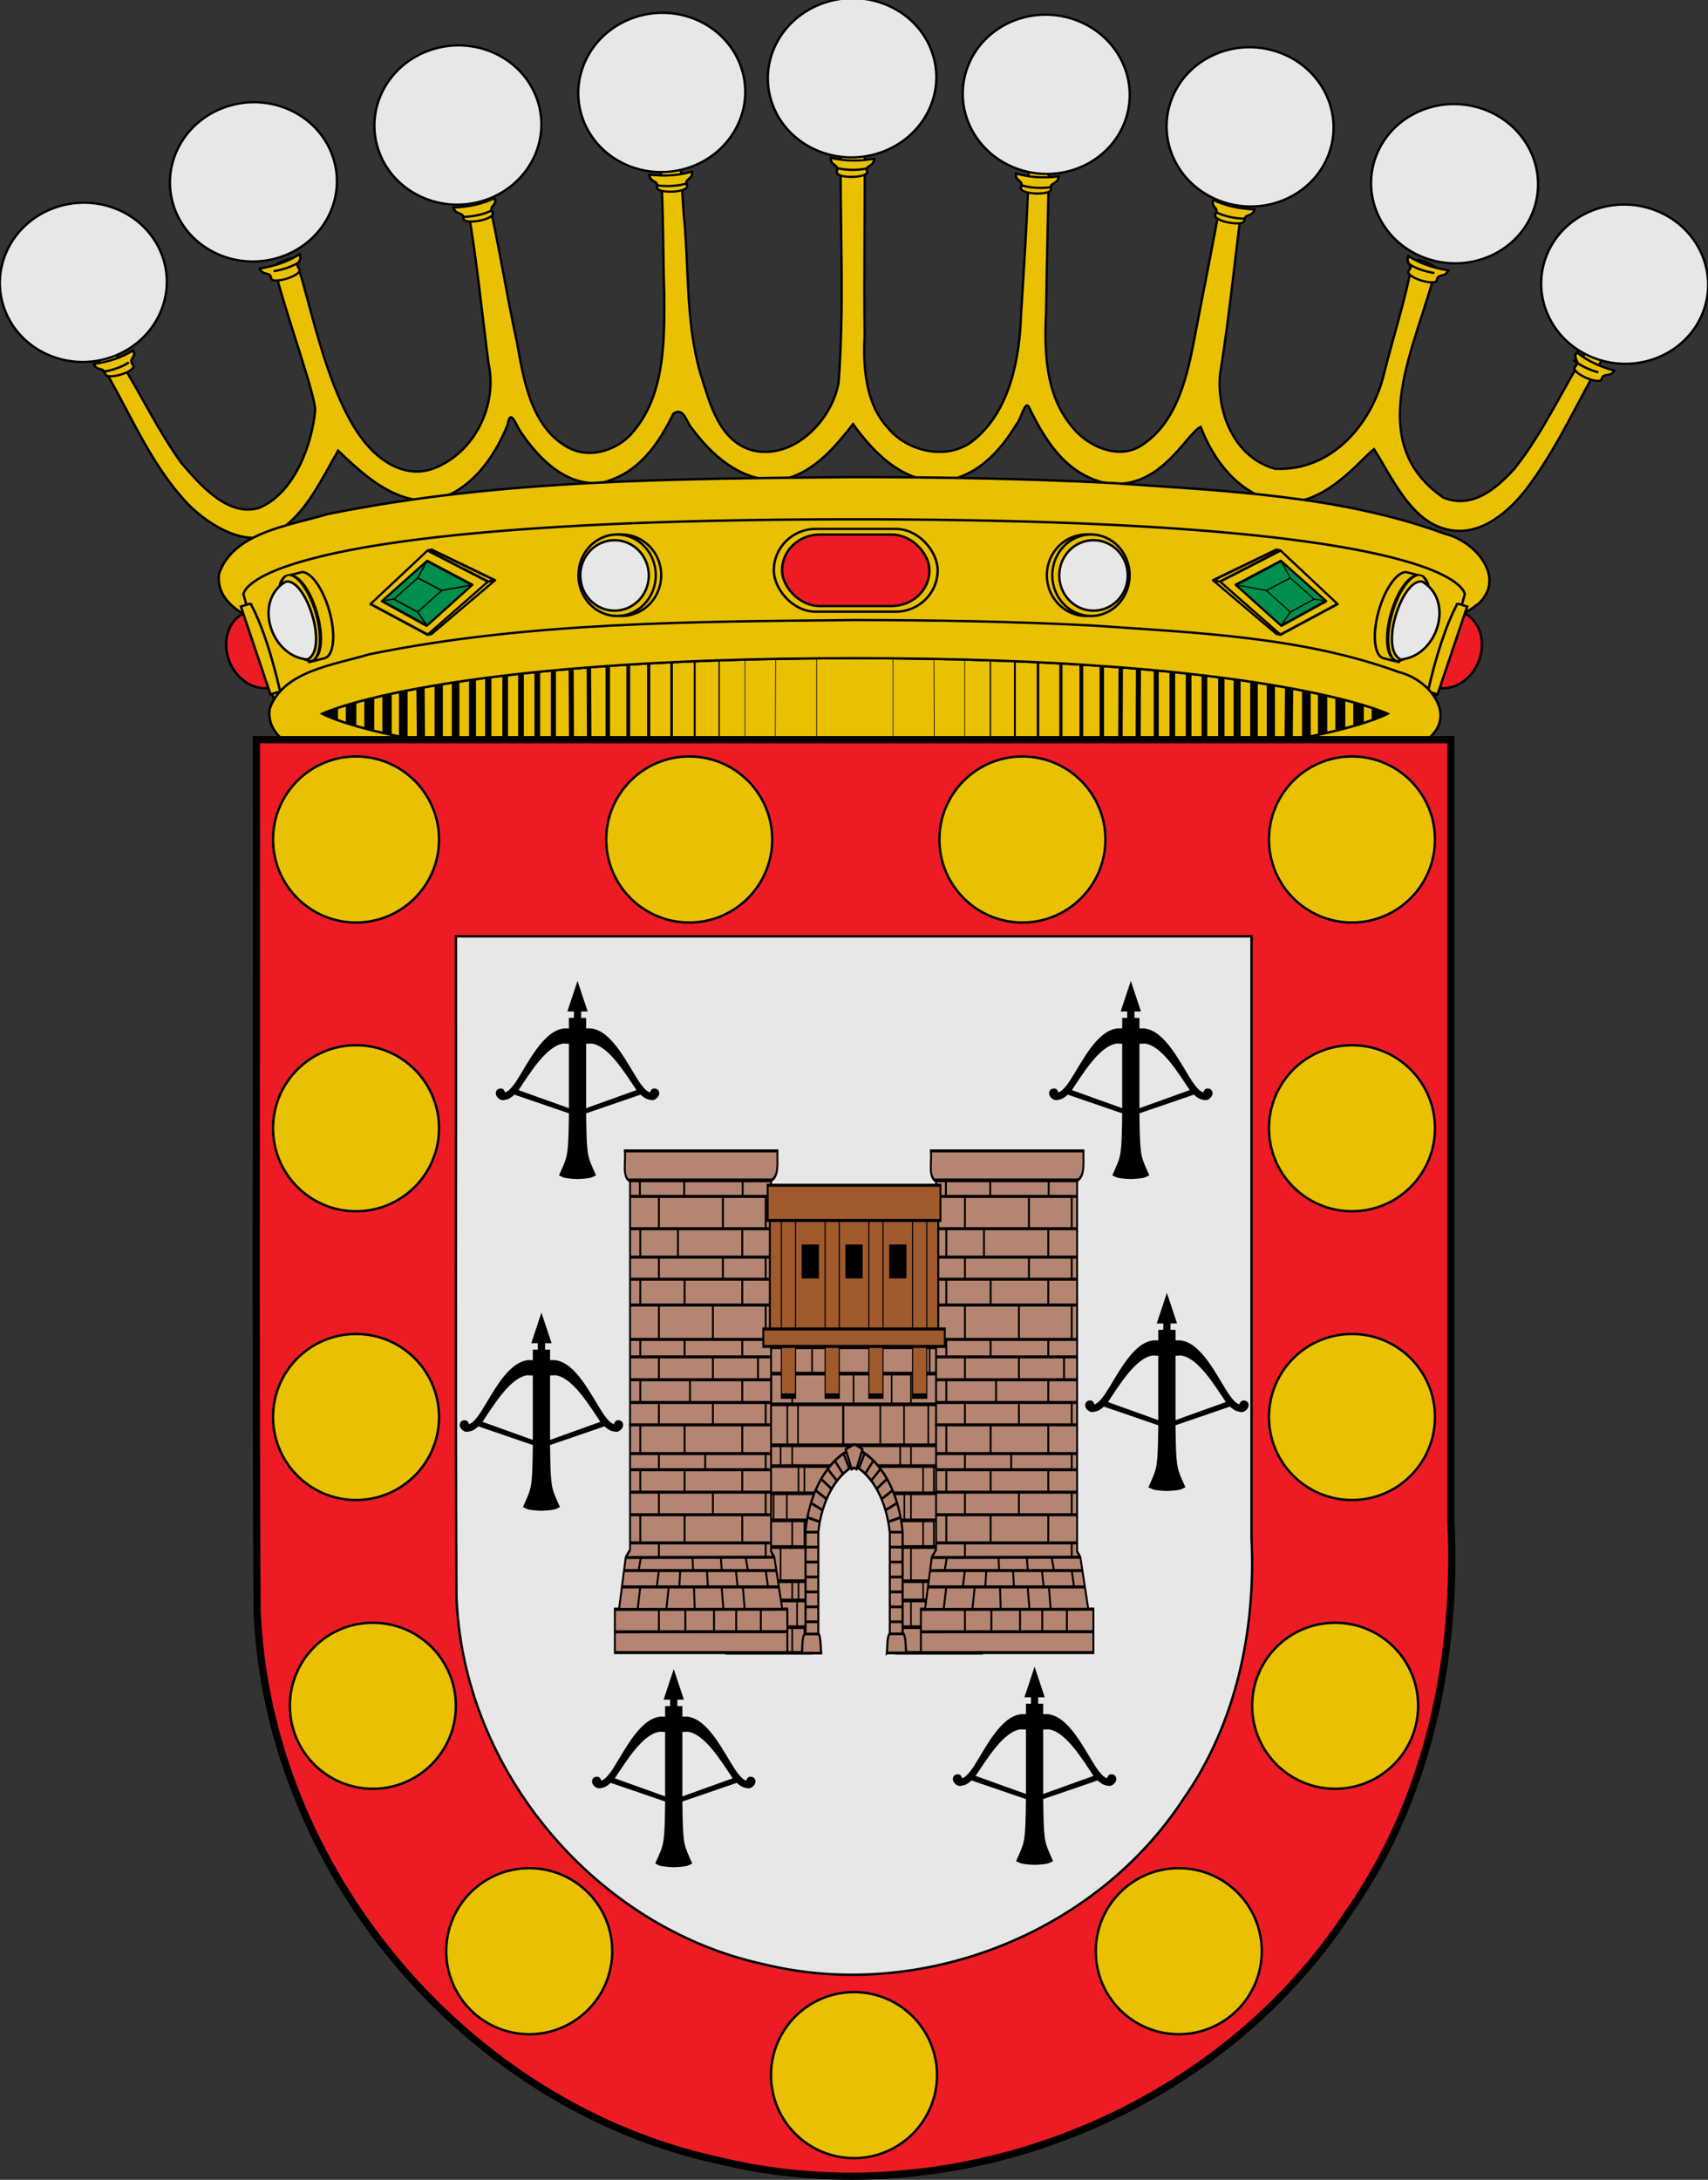 <svg xmlns="http://www.w3.org/2000/svg" width="710" height="905.89" version="1.0"><rect width="100%" height="100%" fill="#333333" stroke="none"/><defs><linearGradient id="a"><stop style="stop-color:#5d070b;stop-opacity:1" offset="0"/><stop offset=".5" style="stop-color:#ed1c24;stop-opacity:1"/><stop style="stop-color:#5d070a;stop-opacity:1" offset="1"/></linearGradient></defs><g style="display:inline"><g style="stroke-width:1.461;stroke-miterlimit:4;stroke-dasharray:none;display:inline"><g style="display:inline"><path style="fill:#eac102;fill-opacity:1;stroke:#010101;stroke-width:.97;stroke-miterlimit:4;stroke-dasharray:none;display:inline" d="M319.137 54.198c-3.037.47-.396 5.061-1.239 7.002-.174 31.055 1.509 62.271-.855 93.226-2.518 15.175-18.275 32.355-35.689 28.3-14.245-3.797-18.055-20.346-21.907-32.448-6.103-21.493-4.54-44.138-6.828-66.17l-1.485-22.938c-2.755-.126-9.37-1.413-8.156 3.207 1.334 17.713.986 35.672 1.597 53.482.07 18.251.375 40.534-12.035 55.983-6.067 8.472-18.975 13.155-28.72 7.237-14.744-8.709-17.736-27.94-20.48-43.197-4.502-20.647-7.683-41.823-12.46-62.238-2.992 1.08-9.819 1.165-8.062 5.766 3.752 21.495 5.875 43.434 8.688 65.132 3.618 16.018-4.528 35.463-20.97 42.891-11.06 5.258-21.82-.258-29.177-8.607-17.813-19.981-25.01-66.399-30.45-78.205-4.193.954-10.806 2.69-7.816 6.528 4.593 18.025 16.658 51.13 16.348 57.044-1.315 14.041-8.573 34.336-23.376 40.45-13.039 3.819-24.608-9.866-32.19-18.651-9.54-13.199-16.53-28.002-25.107-41.808-2.754-2.667-4.396-11.569-7.8-10.645-3.961 2.373-4.957 7.55-.969 10.385 11.969 19.744 20.266 41.763 36.408 58.924C55.74 214.3 72.1 224.252 84.284 215.94c11.344-6.81 18.327-22.18 24.688-33.125 10.333 9.784 22.81 21.616 38.564 20.74 16.116-2.81 26.666-18.323 31.877-31.419 1.327-7.508 3.465.27 5.656 3.148 7.556 11.224 19.43 23.08 34.158 20.681 14.93-3.889 23.127-16.219 29.126-28.535 4.225-3.025 5.469 3.638 7.469 5.824 8.378 11.314 19.922 22.024 35.814 21.858 14.034-1.83 23.51-13.308 31.407-23.329 8.368 11.663 20.603 24.432 36.908 23.711 14.679-1.666 24.365-12.589 31.158-23.858 1.815-1.81 3.484-10.377 5.126-6.723 6.409 13.049 14.42 26.55 30.094 30.964 23.768 5.291 34.914-19.987 41.219-22.946 5.003 13.293 15.538 28.002 31.596 30.889 18.863 3.841 35.195-17.84 40.455-21.628 6.986 10.879 14.366 27.847 27.736 32.571 14.206 5.14 26.707-4.879 34.996-15.212 13.268-17.173 21.92-37.302 32.844-55.964 3.456-3.006 1.205-5.577-1.775-7.576-3.414-2.989-3.928 3.176-5.155 4.905-10.331 16.364-18.15 34.184-30.315 49.46-7.462 8.18-17.522 16.849-29.502 11.943-34.15-23.56-10.825-63.356-3.028-95.578-2.053-1.43-9.84-5.578-10.035-1.325-2.903 15.158-7.753 30.088-11.531 45.128-4.803 20.45-21.378 41.025-45.408 39.802-17.28-4.815-24.355-24.012-22.783-39.655 3.923-23.943 6.135-48.501 9.438-72.457-2.733-.32-6.336-3.713-8.719-2.06-3.422 19.64-7.501 39.411-11.23 59.092-2.995 15.808-7.112 35.694-22.115 45.313-9.51 6.358-22.745.454-29.126-7.942-11.084-13.32-11.367-31.467-10.592-47.805.226-21.233.91-42.458 1.217-63.69-3.15-.417-9.9-.937-8.407 4-.596 20.314-1.964 40.903-3.24 61.301-.581 18.096-4.643 40.188-20.042 52.313-10.774 8.456-27.612 4.388-35.502-5.678-9.18-9.886-10.183-25.612-9.469-38.214-.341-26.589.212-53.827 0-80.017-2.945-.021-5.766-.771-8.719-.648z" transform="matrix(1 0 0 1 31.564 4.468)"/><path transform="matrix(-1.122 .379 .393 1.057 3362.942 -2638.206)" d="M3198.051 1390.38c0 16.272-13.19 29.463-29.463 29.463-16.272 0-29.462-13.19-29.462-29.462s13.19-29.463 29.462-29.463 29.463 13.19 29.463 29.463z" style="fill:#e7e7e7;fill-opacity:1;fill-rule:evenodd;stroke:#000;stroke-width:.84;stroke-linecap:round;stroke-linejoin:round;stroke-miterlimit:4;stroke-opacity:1;stroke-dasharray:none;stroke-dashoffset:0;marker:none;visibility:visible;display:inline;overflow:visible;enable-background:accumulate"/><g style="stroke:#000;stroke-width:2.028;stroke-opacity:1;display:inline"><path d="M3153.871 1446.208c10.772 4.059 21.975 5.422 35.221 4.384-.746 7.615-7.852 4.525-6.792 11.03 1.06 6.506-27.318 4.333-24.724-2.545 2.594-6.877-5.077-5.295-3.705-12.869z" style="fill:#eac102;fill-rule:evenodd;stroke:#000;stroke-width:2.028;stroke-linecap:butt;stroke-linejoin:miter;stroke-miterlimit:4;stroke-opacity:1;stroke-dasharray:none" transform="matrix(.505 -.044 .044 .449 -1310.94 -444.986)"/></g><path d="M328.772 65.57c-3.784.72-8.347.788-12.104-.127" style="fill:none;stroke:#000;stroke-width:.97;stroke-linecap:butt;stroke-linejoin:miter;stroke-miterlimit:4;stroke-opacity:1;stroke-dasharray:none;display:inline" transform="matrix(1 0 0 1 31.564 4.468)"/><g style="stroke-width:1;display:inline"><g style="stroke:#000;stroke-width:2.028;stroke-opacity:1"><path style="fill:#eac102;fill-rule:evenodd;stroke:#000;stroke-width:2.028;stroke-linecap:butt;stroke-linejoin:miter;stroke-miterlimit:4;stroke-opacity:1;stroke-dasharray:none" d="M3153.871 1446.208c10.772 4.059 21.975 5.422 35.221 4.384-.746 7.615-7.852 4.525-6.792 11.03 1.06 6.506-27.318 4.333-24.724-2.545 2.594-6.877-5.077-5.295-3.705-12.869z" transform="matrix(-.502 -.02 -.02 .451 1899.844 -517.851)"/></g><path style="fill:none;stroke:#000;stroke-width:1;stroke-linecap:butt;stroke-linejoin:miter;stroke-miterlimit:4;stroke-opacity:1;stroke-dasharray:none" d="M-940.153 340.592c-3.838.414-8.388.064-12.04-1.25" transform="matrix(-.991 -.039 -.041 .941 -644.635 -280.139)"/></g><g style="stroke-width:1;display:inline"><g style="stroke:#000;stroke-width:2.043;stroke-opacity:1"><path d="M3159.508 1447.143c10.771 4.059 21.974 5.422 35.22 4.384-.746 7.615-7.852 4.525-6.792 11.03 1.06 6.506-27.318 4.333-24.724-2.545 2.594-6.877-5.076-5.295-3.704-12.869z" style="fill:#eac102;fill-rule:evenodd;stroke:#000;stroke-width:2.043;stroke-linecap:butt;stroke-linejoin:miter;stroke-miterlimit:4;stroke-opacity:1;stroke-dasharray:none" transform="matrix(-.481 .106 .135 .435 1379.678 -818.791)"/></g><g style="stroke-width:1"><path style="fill:none;stroke:#000;stroke-width:1;stroke-linecap:butt;stroke-linejoin:miter;stroke-miterlimit:4;stroke-opacity:1;stroke-dasharray:none" d="M-786.766 363.024c-3.745-.891-7.868-2.733-10.787-5.179" transform="matrix(-.985 -.092 -.067 .941 -708.056 -259.483)"/></g></g><path transform="matrix(-1.112 .379 .389 1.057 3017.252 -2553.194)" d="M3198.051 1390.38c0 16.272-13.19 29.463-29.463 29.463-16.272 0-29.462-13.19-29.462-29.462s13.19-29.463 29.462-29.463 29.463 13.19 29.463 29.463z" style="fill:#e7e7e7;fill-opacity:1;fill-rule:evenodd;stroke:#000;stroke-width:.84;stroke-linecap:round;stroke-linejoin:round;stroke-miterlimit:4;stroke-opacity:1;stroke-dasharray:none;stroke-dashoffset:0;marker:none;visibility:visible;display:inline;overflow:visible;enable-background:accumulate"/><path transform="matrix(-1.112 .379 .389 1.057 3087.961 -2594.947)" d="M3198.051 1390.38c0 16.272-13.19 29.463-29.463 29.463-16.272 0-29.462-13.19-29.462-29.462s13.19-29.463 29.462-29.463 29.463 13.19 29.463 29.463z" style="fill:#e7e7e7;fill-opacity:1;fill-rule:evenodd;stroke:#000;stroke-width:.84;stroke-linecap:round;stroke-linejoin:round;stroke-miterlimit:4;stroke-opacity:1;stroke-dasharray:none;stroke-dashoffset:0;marker:none;visibility:visible;display:inline;overflow:visible;enable-background:accumulate"/><g style="stroke-width:1;display:inline"><g style="stroke:#000;stroke-width:2.043;stroke-opacity:1"><path d="M3153.871 1446.208c10.772 4.059 21.975 5.422 35.221 4.384-.746 7.615-7.852 4.525-6.792 11.03 1.06 6.506-27.318 4.333-24.724-2.545 2.594-6.877-5.077-5.295-3.705-12.869z" style="fill:#eac102;fill-rule:evenodd;stroke:#000;stroke-width:2.043;stroke-linecap:butt;stroke-linejoin:miter;stroke-miterlimit:4;stroke-opacity:1;stroke-dasharray:none" transform="matrix(-.496 .057 .074 .443 1662.94 -738.112)"/></g><g style="stroke-width:1"><path style="fill:none;stroke:#000;stroke-width:1;stroke-linecap:butt;stroke-linejoin:miter;stroke-miterlimit:4;stroke-opacity:1;stroke-dasharray:none" d="M-789.301 361.706c-3.746-.89-7.869-2.732-10.788-5.178" transform="matrix(-.971 -.189 -.199 .922 -501.364 -392.56)"/></g></g><path transform="matrix(-1.112 .379 .389 1.057 3172.96 -2618.569)" d="M3198.051 1390.38c0 16.272-13.19 29.463-29.463 29.463-16.272 0-29.462-13.19-29.462-29.462s13.19-29.463 29.462-29.463 29.463 13.19 29.463 29.463z" style="fill:#e7e7e7;fill-opacity:1;fill-rule:evenodd;stroke:#000;stroke-width:.84;stroke-linecap:round;stroke-linejoin:round;stroke-miterlimit:4;stroke-opacity:1;stroke-dasharray:none;stroke-dashoffset:0;marker:none;visibility:visible;display:inline;overflow:visible;enable-background:accumulate"/><path transform="matrix(-1.112 .379 .389 1.057 3257.702 -2632.1)" d="M3198.051 1390.38c0 16.272-13.19 29.463-29.463 29.463-16.272 0-29.462-13.19-29.462-29.462s13.19-29.463 29.462-29.463 29.463 13.19 29.463 29.463z" style="fill:#e7e7e7;fill-opacity:1;fill-rule:evenodd;stroke:#000;stroke-width:.84;stroke-linecap:round;stroke-linejoin:round;stroke-miterlimit:4;stroke-opacity:1;stroke-dasharray:none;stroke-dashoffset:0;marker:none;visibility:visible;display:inline;overflow:visible;enable-background:accumulate"/><g style="stroke-width:1;display:inline"><g style="stroke:#000;stroke-width:2.043;stroke-opacity:1"><path d="M3153.871 1446.208c10.772 4.059 21.975 5.422 35.221 4.384-.746 7.615-7.852 4.525-6.792 11.03 1.06 6.506-27.318 4.333-24.724-2.545 2.594-6.877-5.077-5.295-3.705-12.869z" style="fill:#eac102;fill-rule:evenodd;stroke:#000;stroke-width:2.043;stroke-linecap:butt;stroke-linejoin:miter;stroke-miterlimit:4;stroke-opacity:1;stroke-dasharray:none" transform="matrix(-.485 .114 .129 .431 1467.542 -877.16)"/></g><g style="stroke-width:1"><path style="fill:none;stroke:#000;stroke-width:1;stroke-linecap:butt;stroke-linejoin:miter;stroke-miterlimit:4;stroke-opacity:1;stroke-dasharray:none" d="M-789.301 361.706c-3.746-.89-7.869-2.732-10.788-5.178" transform="matrix(-.988 -.076 -.08 .938 -637.158 -286.57)"/></g></g><g style="stroke-width:1;display:inline"><g style="stroke:#000;stroke-width:2.028;stroke-opacity:1"><path style="fill:#eac102;fill-rule:evenodd;stroke:#000;stroke-width:2.028;stroke-linecap:butt;stroke-linejoin:miter;stroke-miterlimit:4;stroke-opacity:1;stroke-dasharray:none" d="M3153.871 1446.208c10.772 4.059 21.975 5.422 35.221 4.384-.746 7.615-7.852 4.525-6.792 11.03 1.06 6.506-27.318 4.333-24.724-2.545 2.594-6.877-5.077-5.295-3.705-12.869z" transform="matrix(.502 -.02 .02 .451 -1189.844 -517.085)"/></g><path style="fill:none;stroke:#000;stroke-width:1;stroke-linecap:butt;stroke-linejoin:miter;stroke-miterlimit:4;stroke-opacity:1;stroke-dasharray:none" d="M-940.153 340.592c-3.838.414-8.388.064-12.04-1.25" transform="matrix(.991 -.039 .041 .941 1354.634 -279.373)"/></g><g style="stroke-width:1;display:inline"><g style="stroke:#000;stroke-width:2.043;stroke-opacity:1"><path d="M3153.871 1446.208c10.772 4.059 21.975 5.422 35.221 4.384-.746 7.615-7.852 4.525-6.792 11.03 1.06 6.506-27.318 4.333-24.724-2.545 2.594-6.877-5.077-5.295-3.705-12.869z" style="fill:#eac102;fill-rule:evenodd;stroke:#000;stroke-width:2.043;stroke-linecap:butt;stroke-linejoin:miter;stroke-miterlimit:4;stroke-opacity:1;stroke-dasharray:none" transform="matrix(.465 .165 -.187 .415 -540.633 -974.163)"/></g><g style="stroke-width:1"><path style="fill:none;stroke:#000;stroke-width:1;stroke-linecap:butt;stroke-linejoin:miter;stroke-miterlimit:4;stroke-opacity:1;stroke-dasharray:none" d="M-789.301 361.706c-3.746-.89-7.869-2.732-10.788-5.178" transform="matrix(.989 .029 -.049 .942 1462.776 -163.107)"/></g></g><path transform="matrix(1.112 .379 -.389 1.057 -2307.252 -2552.429)" d="M3198.051 1390.38c0 16.272-13.19 29.463-29.463 29.463-16.272 0-29.462-13.19-29.462-29.462s13.19-29.463 29.462-29.463 29.463 13.19 29.463 29.463z" style="fill:#e7e7e7;fill-opacity:1;fill-rule:evenodd;stroke:#000;stroke-width:.84;stroke-linecap:round;stroke-linejoin:round;stroke-miterlimit:4;stroke-opacity:1;stroke-dasharray:none;stroke-dashoffset:0;marker:none;visibility:visible;display:inline;overflow:visible;enable-background:accumulate"/><path transform="matrix(1.112 .379 -.389 1.057 -2377.961 -2594.18)" d="M3198.051 1390.38c0 16.272-13.19 29.463-29.463 29.463-16.272 0-29.462-13.19-29.462-29.462s13.19-29.463 29.462-29.463 29.463 13.19 29.463 29.463z" style="fill:#e7e7e7;fill-opacity:1;fill-rule:evenodd;stroke:#000;stroke-width:.84;stroke-linecap:round;stroke-linejoin:round;stroke-miterlimit:4;stroke-opacity:1;stroke-dasharray:none;stroke-dashoffset:0;marker:none;visibility:visible;display:inline;overflow:visible;enable-background:accumulate"/><g style="stroke-width:1;display:inline"><g style="stroke:#000;stroke-width:2.043;stroke-opacity:1"><path d="M3153.871 1446.208c10.772 4.059 21.975 5.422 35.221 4.384-.746 7.615-7.852 4.525-6.792 11.03 1.06 6.506-27.318 4.333-24.724-2.545 2.594-6.877-5.077-5.295-3.705-12.869z" style="fill:#eac102;fill-rule:evenodd;stroke:#000;stroke-width:2.043;stroke-linecap:butt;stroke-linejoin:miter;stroke-miterlimit:4;stroke-opacity:1;stroke-dasharray:none" transform="matrix(.496 .057 -.074 .443 -952.94 -737.346)"/></g><g style="stroke-width:1"><path style="fill:none;stroke:#000;stroke-width:1;stroke-linecap:butt;stroke-linejoin:miter;stroke-miterlimit:4;stroke-opacity:1;stroke-dasharray:none" d="M-789.301 361.706c-3.746-.89-7.869-2.732-10.788-5.178" transform="matrix(.971 -.189 .199 .922 1211.364 -391.794)"/></g></g><path transform="matrix(1.112 .379 -.389 1.057 -2462.96 -2617.803)" d="M3198.051 1390.38c0 16.272-13.19 29.463-29.463 29.463-16.272 0-29.462-13.19-29.462-29.462s13.19-29.463 29.462-29.463 29.463 13.19 29.463 29.463z" style="fill:#e7e7e7;fill-opacity:1;fill-rule:evenodd;stroke:#000;stroke-width:.84;stroke-linecap:round;stroke-linejoin:round;stroke-miterlimit:4;stroke-opacity:1;stroke-dasharray:none;stroke-dashoffset:0;marker:none;visibility:visible;display:inline;overflow:visible;enable-background:accumulate"/><path transform="matrix(1.112 .379 -.389 1.057 -2547.702 -2631.333)" d="M3198.051 1390.38c0 16.272-13.19 29.463-29.463 29.463-16.272 0-29.462-13.19-29.462-29.462s13.19-29.463 29.462-29.463 29.463 13.19 29.463 29.463z" style="fill:#e7e7e7;fill-opacity:1;fill-rule:evenodd;stroke:#000;stroke-width:.84;stroke-linecap:round;stroke-linejoin:round;stroke-miterlimit:4;stroke-opacity:1;stroke-dasharray:none;stroke-dashoffset:0;marker:none;visibility:visible;display:inline;overflow:visible;enable-background:accumulate"/><g style="stroke-width:1;display:inline"><g style="stroke:#000;stroke-width:2.043;stroke-opacity:1"><path d="M3153.871 1446.208c10.772 4.059 21.975 5.422 35.221 4.384-.746 7.615-7.852 4.525-6.792 11.03 1.06 6.506-27.318 4.333-24.724-2.545 2.594-6.877-5.077-5.295-3.705-12.869z" style="fill:#eac102;fill-rule:evenodd;stroke:#000;stroke-width:2.043;stroke-linecap:butt;stroke-linejoin:miter;stroke-miterlimit:4;stroke-opacity:1;stroke-dasharray:none" transform="matrix(.485 .114 -.129 .431 -757.542 -876.394)"/></g><g style="stroke-width:1"><path style="fill:none;stroke:#000;stroke-width:1;stroke-linecap:butt;stroke-linejoin:miter;stroke-miterlimit:4;stroke-opacity:1;stroke-dasharray:none" d="M-789.301 361.706c-3.746-.89-7.869-2.732-10.788-5.178" transform="matrix(.988 -.076 .08 .938 1347.158 -285.803)"/></g></g></g><g style="display:inline"><path style="fill:#eac102;fill-rule:evenodd;stroke:#000;stroke-width:.775px;stroke-linecap:butt;stroke-linejoin:miter;stroke-opacity:1" d="M381.968 514.308c-56.612.564-113.875.617-169.475 11.94-12.407 3.74-30.146 5.827-34.803 19.07-1.528 11.062 12.5 15.75 21.263 18.79 41.745 11.963 85.853 12.976 129.105 14.846 67.29 1.289 135.015 1.812 201.807-7.122 18.247-3.365 38.34-5.442 53.344-16.78 8.96-8.379-.958-20.095-10.862-22.504-33.977-12.447-71.036-13.783-106.972-16.317-27.773-1.447-55.595-1.905-83.407-1.923z" transform="matrix(1.291 0 0 1.291 -138.303 -465.698)"/><path style="fill:#eac102;fill-opacity:1;fill-rule:evenodd;stroke:#000;stroke-width:.775px;stroke-linecap:butt;stroke-linejoin:miter;stroke-opacity:1" d="M382.143 527.905c-30.857 0-56.88.574-78.813 1.571-4.386.2-8.62.422-12.687.652-48.771 2.767-74.923 7.658-88.938 12.126a89.559 89.559 0 0 0-3.28 1.097c-5.012 1.822-8.094 3.565-9.97 4.981-.368.279-.686.546-.968.8a10.34 10.34 0 0 0-.75.742c-1.253 1.383-1.22 2.223-1.22 2.223l10.657 36.734h371.938l10.656-36.734s.034-.84-1.219-2.223a10.32 10.32 0 0 0-.75-.741c-1.714-1.55-4.922-3.596-10.937-5.782-.01-.003-.023.003-.032 0-13.071-4.744-39.35-10.225-92.187-13.223h-.031c-4.066-.23-8.27-.452-12.657-.652-21.933-.997-47.953-1.571-78.812-1.571z" transform="matrix(1.291 0 0 1.291 -138.303 -465.698)"/><path transform="matrix(.713 0 0 .734 -812.745 -279.936)" d="M1796.348 707.07c0 12.74-10.327 23.066-23.066 23.066-12.739 0-23.066-10.326-23.066-23.065 0-12.74 10.327-23.066 23.066-23.066 12.739 0 23.066 10.327 23.066 23.066z" style="fill:#eac102;fill-opacity:1;fill-rule:evenodd;stroke:#000;stroke-width:1.382px;stroke-linecap:round;stroke-linejoin:round;stroke-miterlimit:4;stroke-opacity:1;stroke-dasharray:none;stroke-dashoffset:0;marker:none;visibility:visible;display:inline;overflow:visible;enable-background:accumulate"/><path style="fill:#eac102;fill-opacity:1;fill-rule:evenodd;stroke:#000;stroke-width:1.398px;stroke-linecap:round;stroke-linejoin:round;stroke-miterlimit:4;stroke-opacity:1;stroke-dasharray:none;stroke-dashoffset:0;marker:none;visibility:visible;display:inline;overflow:visible;enable-background:accumulate" d="M1796.348 707.07c0 12.74-10.327 23.066-23.066 23.066-12.739 0-23.066-10.326-23.066-23.065 0-12.74 10.327-23.066 23.066-23.066 12.739 0 23.066 10.327 23.066 23.066z" transform="matrix(.697 0 0 .734 -782.475 -279.936)"/><path transform="matrix(.617 0 0 .635 -639.56 -209.85)" d="M1796.348 707.07c0 12.74-10.327 23.066-23.066 23.066-12.739 0-23.066-10.326-23.066-23.065 0-12.74 10.327-23.066 23.066-23.066 12.739 0 23.066 10.327 23.066 23.066z" style="fill:#e7e7e7;fill-opacity:1;fill-rule:evenodd;stroke:#000;stroke-width:1.598px;stroke-linecap:round;stroke-linejoin:round;stroke-miterlimit:4;stroke-opacity:1;stroke-dasharray:none;stroke-dashoffset:0;marker:none;visibility:visible;display:inline;overflow:visible;enable-background:accumulate"/><path style="fill:#eac102;fill-opacity:1;fill-rule:evenodd;stroke:#000;stroke-width:1.382px;stroke-linecap:round;stroke-linejoin:round;stroke-miterlimit:4;stroke-opacity:1;stroke-dasharray:none;stroke-dashoffset:0;marker:none;visibility:visible;display:inline;overflow:visible;enable-background:accumulate" d="M1796.348 707.07c0 12.74-10.327 23.066-23.066 23.066-12.739 0-23.066-10.326-23.066-23.065 0-12.74 10.327-23.066 23.066-23.066 12.739 0 23.066 10.327 23.066 23.066z" transform="matrix(-.713 0 0 .734 1522.763 -279.936)"/><path transform="matrix(-.697 0 0 .734 1492.493 -279.936)" d="M1796.348 707.07c0 12.74-10.327 23.066-23.066 23.066-12.739 0-23.066-10.326-23.066-23.065 0-12.74 10.327-23.066 23.066-23.066 12.739 0 23.066 10.327 23.066 23.066z" style="fill:#eac102;fill-opacity:1;fill-rule:evenodd;stroke:#000;stroke-width:1.398px;stroke-linecap:round;stroke-linejoin:round;stroke-miterlimit:4;stroke-opacity:1;stroke-dasharray:none;stroke-dashoffset:0;marker:none;visibility:visible;display:inline;overflow:visible;enable-background:accumulate"/><path style="fill:#e7e7e7;fill-opacity:1;fill-rule:evenodd;stroke:#000;stroke-width:1.598px;stroke-linecap:round;stroke-linejoin:round;stroke-miterlimit:4;stroke-opacity:1;stroke-dasharray:none;stroke-dashoffset:0;marker:none;visibility:visible;display:inline;overflow:visible;enable-background:accumulate" d="M1796.348 707.07c0 12.74-10.327 23.066-23.066 23.066-12.739 0-23.066-10.326-23.066-23.065 0-12.74 10.327-23.066 23.066-23.066 12.739 0 23.066 10.327 23.066 23.066z" transform="matrix(-.617 0 0 .635 1349.578 -209.85)"/><path style="fill:none;stroke:#000;stroke-width:1.939px;stroke-linecap:round;stroke-linejoin:round;stroke-opacity:1" d="m1880.996 701.453 50.396-34.397h3.228l-48.065 34.397h-5.56zM1880.996 701.453l50.396 34.398h3.228l-48.065-34.398h-5.56z" transform="matrix(-.523 .095 0 .509 1189.533 -294.568)"/><path style="fill:none;stroke:#000;stroke-width:1.939px;stroke-linecap:round;stroke-linejoin:round;stroke-miterlimit:4;stroke-opacity:1;stroke-dasharray:none;stroke-dashoffset:0;marker:none;visibility:visible;display:inline;overflow:visible;enable-background:accumulate" d="m1934.694 735.732 45.26-33.397-45.157-35.103" transform="matrix(-.523 .095 0 .509 1189.533 -294.568)"/><path d="m1897.048 701.806 36.161 26.636 35.632-26.812-35.808-26.107-35.985 26.283z" style="fill:#008f4c;fill-rule:evenodd;stroke:#000;stroke-width:1.939px;stroke-linecap:round;stroke-linejoin:round;stroke-opacity:1" transform="matrix(-.523 .095 0 .509 1188.487 -294.378)"/><path style="fill:none;stroke:#000;stroke-width:1.163;stroke-linecap:round;stroke-linejoin:round;stroke-miterlimit:4;stroke-opacity:1;stroke-dasharray:none" d="m1921.365 701.89 19.128 14.028 18.849-14.121-18.942-13.75-19.035 13.843zM1933.033 728.266l7.497-12.348M1968.312 701.63l-9.04.132M1921.39 701.806h-23.637M1940.485 688.18l-7.452-12.657" transform="matrix(-.523 .095 0 .509 1188.487 -294.378)"/><path d="m1880.996 701.453 50.396-34.397h3.228l-48.065 34.397h-5.56zM1880.996 701.453l50.396 34.398h3.228l-48.065-34.398h-5.56z" style="fill:none;stroke:#000;stroke-width:1.939px;stroke-linecap:round;stroke-linejoin:round;stroke-opacity:1" transform="matrix(.523 .095 0 .509 -479.515 -294.568)"/><path d="m1934.694 735.732 45.26-33.397-45.157-35.103" style="fill:none;stroke:#000;stroke-width:1.939px;stroke-linecap:round;stroke-linejoin:round;stroke-miterlimit:4;stroke-opacity:1;stroke-dasharray:none;stroke-dashoffset:0;marker:none;visibility:visible;display:inline;overflow:visible;enable-background:accumulate" transform="matrix(.523 .095 0 .509 -479.515 -294.568)"/><path style="fill:#008f4c;fill-rule:evenodd;stroke:#000;stroke-width:1.939px;stroke-linecap:round;stroke-linejoin:round;stroke-opacity:1" d="m1897.048 701.806 36.161 26.636 35.632-26.812-35.808-26.107-35.985 26.283z" transform="matrix(.523 .095 0 .509 -478.47 -294.378)"/><path d="m1921.365 701.89 19.128 14.028 18.849-14.121-18.942-13.75-19.035 13.843zM1933.033 728.266l7.497-12.348M1968.312 701.63l-9.04.132M1921.39 701.806h-23.637M1940.485 688.18l-7.452-12.657" style="fill:none;stroke:#000;stroke-width:.97;stroke-linecap:round;stroke-linejoin:round;stroke-miterlimit:4;stroke-opacity:1;stroke-dasharray:none" transform="matrix(.523 .095 0 .509 -478.47 -294.378)"/><g transform="matrix(.535 0 0 .507 -497.829 -119.46)"><rect rx="32.551" ry="33.918" y="669.169" x="1531.773" height="67.836" width="127.299" style="fill:#eac102;fill-opacity:1;fill-rule:nonzero;stroke:#000;stroke-width:1.921;stroke-linecap:butt;stroke-linejoin:miter;stroke-miterlimit:4;stroke-opacity:1;stroke-dasharray:none;stroke-dashoffset:0;marker:none;visibility:visible;display:inline;overflow:visible;enable-background:accumulate"/><rect style="fill:#ed1c24;fill-opacity:1;fill-rule:nonzero;stroke:#000;stroke-width:1.921;stroke-linecap:butt;stroke-linejoin:miter;stroke-miterlimit:4;stroke-opacity:1;stroke-dasharray:none;stroke-dashoffset:0;marker:none;visibility:visible;display:inline;overflow:visible;enable-background:accumulate" width="114.544" height="58.579" x="1538.15" y="673.797" ry="29.29" rx="29.29"/></g><path style="fill:#ed1c24;fill-opacity:1;fill-rule:nonzero;stroke:#000;stroke-width:1.69;stroke-linecap:butt;stroke-linejoin:miter;stroke-miterlimit:4;stroke-opacity:1;stroke-dasharray:none;stroke-dashoffset:0;marker:none;visibility:visible;display:inline;overflow:visible;enable-background:accumulate" d="M2069.063 730.688c.223.008.43.093.656.093 12.758 0 23.094-12.766 23.094-28.5s-10.336-28.5-23.094-28.5c-.226 0-.433.086-.656.094v56.812z" transform="matrix(-.579 .175 .185 .549 1176.809 -477.904)"/><path style="fill:#eac102;fill-opacity:1;fill-rule:nonzero;stroke:#000;stroke-width:1.69;stroke-linecap:butt;stroke-linejoin:miter;stroke-miterlimit:4;stroke-opacity:1;stroke-dashoffset:0;marker:none;visibility:visible;display:inline;overflow:visible;enable-background:accumulate" d="M2066.286 668.732h6.95v66.529h-6.95c-2.458-25.69-2.862-50.125 0-66.53z" transform="matrix(-.579 .175 .185 .549 1176.809 -477.904)"/><path style="fill:#eac102;fill-opacity:1;fill-rule:evenodd;stroke:#000;stroke-width:1.69px;stroke-linecap:round;stroke-linejoin:round;stroke-miterlimit:4;stroke-opacity:1;stroke-dasharray:none;stroke-dashoffset:0;marker:none;visibility:visible;display:inline;overflow:visible;enable-background:accumulate" d="M2030.156 670.594c-6.01 1.755-10.687 15.383-10.687 31.906 0 16.522 4.678 30.119 10.687 31.875l.25.063c.352.083.703.125 1.063.125l10.843-.024v-18.352c.739-4.16 1.157-8.779 1.157-13.687 0-4.908-.418-9.558-1.157-13.719v-18.178l-12.156-.01z" transform="matrix(-.587 .149 .157 .557 1212.04 -438.286)"/><path style="fill:#eac102;fill-opacity:1;fill-rule:evenodd;stroke:#000;stroke-width:1.205px;stroke-linecap:round;stroke-linejoin:round;stroke-miterlimit:4;stroke-opacity:1;stroke-dasharray:none;stroke-dashoffset:0;marker:none;visibility:visible;display:inline;overflow:visible;enable-background:accumulate" d="M2048.379 702.486c0 17.722-2.718 32.089-6.07 32.089-3.351 0-6.068-14.367-6.068-32.089 0-17.722 2.717-32.088 6.069-32.088 3.351 0 6.069 14.366 6.069 32.088z" transform="matrix(-1.161 .295 .156 .553 2386.097 -734.155)"/><path style="fill:#e7e7e7;fill-opacity:1;fill-rule:evenodd;stroke:#000;stroke-width:1.69px;stroke-linecap:round;stroke-linejoin:round;stroke-miterlimit:4;stroke-opacity:1;stroke-dashoffset:0;marker:none;visibility:visible;display:inline;overflow:visible;enable-background:accumulate" d="M2042.955 674.4c25.153 7.781 23.558 49.664 0 57.98-16.346-3.472-14.067-57.719 0-57.98z" transform="matrix(-.587 .149 .157 .557 1212.04 -438.286)"/><path d="M2069.063 730.688c.223.008.43.093.656.093 12.758 0 23.094-12.766 23.094-28.5s-10.336-28.5-23.094-28.5c-.226 0-.433.086-.656.094v56.812z" style="fill:#ed1c24;fill-opacity:1;fill-rule:nonzero;stroke:#000;stroke-width:1.69;stroke-linecap:butt;stroke-linejoin:miter;stroke-miterlimit:4;stroke-opacity:1;stroke-dasharray:none;stroke-dashoffset:0;marker:none;visibility:visible;display:inline;overflow:visible;enable-background:accumulate" transform="matrix(.579 .175 -.185 .549 -466.79 -477.904)"/><path d="M2066.286 668.732h6.95v66.529h-6.95c-2.458-25.69-2.862-50.125 0-66.53z" style="fill:#eac102;fill-opacity:1;fill-rule:nonzero;stroke:#000;stroke-width:1.69;stroke-linecap:butt;stroke-linejoin:miter;stroke-miterlimit:4;stroke-opacity:1;stroke-dashoffset:0;marker:none;visibility:visible;display:inline;overflow:visible;enable-background:accumulate" transform="matrix(.579 .175 -.185 .549 -466.79 -477.904)"/><path d="M2030.156 670.594c-6.01 1.755-10.687 15.383-10.687 31.906 0 16.522 4.678 30.119 10.687 31.875l.25.063c.352.083.703.125 1.063.125l10.843-.024v-18.352c.739-4.16 1.157-8.779 1.157-13.687 0-4.908-.418-9.558-1.157-13.719v-18.178l-12.156-.01z" style="fill:#eac102;fill-opacity:1;fill-rule:evenodd;stroke:#000;stroke-width:1.69px;stroke-linecap:round;stroke-linejoin:round;stroke-miterlimit:4;stroke-opacity:1;stroke-dasharray:none;stroke-dashoffset:0;marker:none;visibility:visible;display:inline;overflow:visible;enable-background:accumulate" transform="matrix(.587 .149 -.157 .557 -502.022 -438.286)"/><path transform="matrix(1.161 .295 -.156 .553 -1676.08 -734.155)" d="M2048.379 702.486c0 17.722-2.718 32.089-6.07 32.089-3.351 0-6.068-14.367-6.068-32.089 0-17.722 2.717-32.088 6.069-32.088 3.351 0 6.069 14.366 6.069 32.088z" style="fill:#eac102;fill-opacity:1;fill-rule:evenodd;stroke:#000;stroke-width:1.205px;stroke-linecap:round;stroke-linejoin:round;stroke-miterlimit:4;stroke-opacity:1;stroke-dasharray:none;stroke-dashoffset:0;marker:none;visibility:visible;display:inline;overflow:visible;enable-background:accumulate"/><path d="M2042.955 674.4c25.153 7.781 23.558 49.664 0 57.98-16.346-3.472-14.067-57.719 0-57.98z" style="fill:#e7e7e7;fill-opacity:1;fill-rule:evenodd;stroke:#000;stroke-width:1.69px;stroke-linecap:round;stroke-linejoin:round;stroke-miterlimit:4;stroke-opacity:1;stroke-dashoffset:0;marker:none;visibility:visible;display:inline;overflow:visible;enable-background:accumulate" transform="matrix(.587 .149 -.157 .557 -502.022 -438.286)"/><path style="fill:#eac102;fill-opacity:1;fill-rule:evenodd;stroke:#000;stroke-width:.863px;stroke-linecap:butt;stroke-linejoin:miter;stroke-opacity:1" d="M1146.982 293.415s40.214-20.435 186.113-20.435c145.417 0 186.114 20.435 186.114 20.435s-34.014 20.436-186.114 20.436c-152.583 0-186.113-20.436-186.113-20.436z" transform="matrix(1.19 0 0 1.129 -1231 -34.67)"/><path d="M1103.773 494.662v-47.28" style="font-size:12px;fill:none;stroke:#000;stroke-width:.449" transform="matrix(1.19 0 0 1.129 -1014.528 -235.071)"/><path d="M1095.22 494.662v-47.28" style="font-size:12px;fill:none;stroke:#000;stroke-width:.661" transform="matrix(1.19 0 0 1.129 -1014.528 -235.071)"/><path d="M1087.147 494.662v-47.28" style="font-size:12px;fill:none;stroke:#000;stroke-width:.885" transform="matrix(1.19 0 0 1.129 -1014.528 -235.071)"/><path d="M1079.144 494.662v-47.28" style="font-size:12px;fill:none;stroke:#000;stroke-width:1.11" transform="matrix(1.19 0 0 1.129 -1014.528 -235.071)"/><path d="M1072.012 494.662v-47.28" style="font-size:12px;fill:none;stroke:#000;stroke-width:1.334" transform="matrix(1.19 0 0 1.129 -1014.528 -235.071)"/><path d="m1058.412 492.113-.189-43.034m6.636 43.6v-45.013" style="font-size:12px;fill:none;stroke:#000;stroke-width:1.558" transform="matrix(1.19 0 0 1.129 -1014.528 -235.071)"/><path d="M1045.855 490.178V450.53m6.362 40.78-.189-42.194" style="font-size:12px;fill:none;stroke:#000;stroke-width:1.77" transform="matrix(1.19 0 0 1.129 -1014.528 -235.071)"/><path d="M1029.009 487.914v-34.835m5.527 35.4v-36.532m5.695 37.665v-37.95" style="font-size:12px;fill:none;stroke:#000;stroke-width:1.995" transform="matrix(1.19 0 0 1.129 -1014.528 -235.071)"/><path d="M1023.105 487.629V453.93" style="font-size:12px;fill:none;stroke:#000;stroke-width:2.219" transform="matrix(1.19 0 0 1.129 -1014.528 -235.071)"/><path d="M1017.599 485.93v-31.434" style="font-size:12px;fill:none;stroke:#000;stroke-width:2.444" transform="matrix(1.19 0 0 1.129 -1014.528 -235.071)"/><path d="M1011.694 485.08v-29.17" style="font-size:12px;fill:none;stroke:#000;stroke-width:2.668" transform="matrix(1.19 0 0 1.129 -1014.528 -235.071)"/><path d="m999.606 482.534-.188-23.224m6.383 24.356v-26.055" style="font-size:12px;fill:none;stroke:#000;stroke-width:2.88" transform="matrix(1.19 0 0 1.129 -1014.528 -235.071)"/><path d="M993.411 480.55v-20.393" style="font-size:12px;fill:none;stroke:#000;stroke-width:3.042" transform="matrix(1.19 0 0 1.129 -1014.528 -235.071)"/><path d="M987.738 478.897v-16.983" style="font-size:12px;fill:none;stroke:#000;stroke-width:3.266" transform="matrix(1.19 0 0 1.129 -1014.528 -235.071)"/><path d="M981.543 476.633V463.33" style="font-size:12px;fill:none;stroke:#000;stroke-width:3.478" transform="matrix(1.19 0 0 1.129 -1014.528 -235.071)"/><path d="M975.176 475.5v-9.904" style="font-size:12px;fill:none;stroke:#000;stroke-width:3.69" transform="matrix(1.19 0 0 1.129 -1014.528 -235.071)"/><path d="M968.437 473.238v-4.813" style="font-size:12px;fill:none;stroke:#000;stroke-width:4.351" transform="matrix(1.19 0 0 1.129 -1014.528 -235.071)"/><path d="M1137.799 492.113v-43.315m-14.49 44.732.19-45.864m-10.75 46.43v-46.715" style="font-size:12px;fill:none;stroke:#000;stroke-width:.224" transform="matrix(1.19 0 0 1.129 -1014.528 -235.071)"/><path style="font-size:12px;fill:none;stroke:#000;stroke-width:.449" d="M1198.514 494.662v-47.28" transform="matrix(1.19 0 0 1.129 -1014.528 -235.071)"/><path style="font-size:12px;fill:none;stroke:#000;stroke-width:.661" d="M1207.066 494.662v-47.28" transform="matrix(1.19 0 0 1.129 -1014.528 -235.071)"/><path style="font-size:12px;fill:none;stroke:#000;stroke-width:.885" d="M1215.14 494.662v-47.28" transform="matrix(1.19 0 0 1.129 -1014.528 -235.071)"/><path style="font-size:12px;fill:none;stroke:#000;stroke-width:1.11" d="M1223.143 494.662v-47.28" transform="matrix(1.19 0 0 1.129 -1014.528 -235.071)"/><path style="font-size:12px;fill:none;stroke:#000;stroke-width:1.334" d="M1230.274 494.662v-47.28" transform="matrix(1.19 0 0 1.129 -1014.528 -235.071)"/><path style="font-size:12px;fill:none;stroke:#000;stroke-width:1.558" d="m1243.875 492.113.188-43.034m-6.636 43.6v-45.013" transform="matrix(1.19 0 0 1.129 -1014.528 -235.071)"/><path style="font-size:12px;fill:none;stroke:#000;stroke-width:1.77" d="M1256.432 490.178V450.53m-6.362 40.78.188-42.194" transform="matrix(1.19 0 0 1.129 -1014.528 -235.071)"/><path style="font-size:12px;fill:none;stroke:#000;stroke-width:1.995" d="M1273.278 487.914v-34.835m-5.528 35.4v-36.532m-5.694 37.665v-37.95" transform="matrix(1.19 0 0 1.129 -1014.528 -235.071)"/><path style="font-size:12px;fill:none;stroke:#000;stroke-width:2.219" d="M1279.182 487.629V453.93" transform="matrix(1.19 0 0 1.129 -1014.528 -235.071)"/><path style="font-size:12px;fill:none;stroke:#000;stroke-width:2.444" d="M1284.688 485.93v-31.434" transform="matrix(1.19 0 0 1.129 -1014.528 -235.071)"/><path style="font-size:12px;fill:none;stroke:#000;stroke-width:2.668" d="M1290.592 485.08v-29.17" transform="matrix(1.19 0 0 1.129 -1014.528 -235.071)"/><path style="font-size:12px;fill:none;stroke:#000;stroke-width:2.88" d="m1302.68 482.534.19-23.224m-6.384 24.356v-26.055" transform="matrix(1.19 0 0 1.129 -1014.528 -235.071)"/><path style="font-size:12px;fill:none;stroke:#000;stroke-width:3.042" d="M1308.876 480.55v-20.393" transform="matrix(1.19 0 0 1.129 -1014.528 -235.071)"/><path style="font-size:12px;fill:none;stroke:#000;stroke-width:3.266" d="M1314.548 478.897v-16.983" transform="matrix(1.19 0 0 1.129 -1014.528 -235.071)"/><path style="font-size:12px;fill:none;stroke:#000;stroke-width:3.478" d="M1320.743 476.633V463.33" transform="matrix(1.19 0 0 1.129 -1014.528 -235.071)"/><path style="font-size:12px;fill:none;stroke:#000;stroke-width:3.69" d="M1327.11 475.5v-9.904" transform="matrix(1.19 0 0 1.129 -1014.528 -235.071)"/><path style="font-size:12px;fill:none;stroke:#000;stroke-width:4.351" d="M1333.85 473.238v-4.813" transform="matrix(1.19 0 0 1.129 -1014.528 -235.071)"/><path style="font-size:12px;fill:none;stroke:#000;stroke-width:.224" d="M1164.488 492.113v-43.315m14.489 44.732-.188-45.864m10.748 46.43v-46.715" transform="matrix(1.19 0 0 1.129 -1014.528 -235.071)"/><path style="fill:#eac102;fill-rule:evenodd;stroke:#000;stroke-width:.863px;stroke-linecap:butt;stroke-linejoin:miter;stroke-opacity:1" d="M1332.929 258.951c-56.613.595-113.87.658-169.469 12.594-12.408 3.94-30.155 6.135-34.812 20.094-1.528 11.659 12.487 16.608 21.25 19.812 41.744 12.61 85.872 13.685 129.124 15.656 67.291 1.359 134.99 1.886 201.782-7.53 18.247-3.548 38.338-5.738 53.343-17.688 8.96-8.832-.939-21.18-10.843-23.72-33.977-13.119-71.033-14.516-106.969-17.187-27.773-1.525-55.595-2.012-83.406-2.03zm.156 14.031c145.416 0 186.125 20.438 186.125 20.438s-34.025 20.437-186.125 20.437c-152.584 0-186.094-20.437-186.094-20.437s40.194-20.438 186.094-20.438z" transform="matrix(1.19 0 0 1.129 -1231 -34.67)"/></g></g></g><g style="display:inline"><path d="M162.951 299.869c.203 120.341-.41 240.696.311 361.03 3.831 107.994 86.44 206.633 191.927 229.44 97.59 23.79 206.84-18.963 261.924-103.275 32.99-47.153 45.138-105.507 42.418-162.309V299.87h-496.58z" style="color:#000;fill:#e7e7e7;fill-opacity:1;fill-rule:evenodd;stroke:#000;stroke-width:1;stroke-miterlimit:4;stroke-dasharray:none;marker:none;visibility:visible;display:inline;overflow:visible;enable-background:accumulate" transform="translate(-56.4 7.522)"/></g><g style="display:inline"><g style="fill:#ed1c24;fill-opacity:1"><path d="M106.551 376.5c.203 120.344-.41 240.712.311 361.047 3.832 107.997 86.425 206.616 191.91 229.424 97.587 23.79 206.856-18.968 261.938-103.281 32.988-47.154 45.141-105.5 42.421-162.303V376.5h-496.58zm82.976 81.728H520.25v250.29c1.811 37.838-6.29 76.731-28.26 108.14-36.685 56.162-109.426 84.619-174.419 68.772-70.252-15.193-125.273-80.897-127.825-152.835-.48-80.157-.083-194.204-.218-274.367z" style="fill:#ed1c24;fill-opacity:1;fill-rule:evenodd;stroke:#000;stroke-width:1;stroke-linecap:butt;stroke-linejoin:miter;stroke-miterlimit:4;stroke-opacity:1;stroke-dasharray:none;stroke-dashoffset:0;marker:none;visibility:visible;display:inline;overflow:visible;enable-background:accumulate" transform="translate(0 -69.11)"/></g></g><g style="display:inline"><g style="display:inline"><path d="M148 314.375c-19.054 0-34.5 15.446-34.5 34.5 0 19.054 15.446 34.5 34.5 34.5 19.054 0 34.5-15.446 34.5-34.5 0-19.054-15.446-34.5-34.5-34.5zm138.5 0c-19.054 0-34.5 15.446-34.5 34.5 0 19.054 15.446 34.5 34.5 34.5 19.054 0 34.5-15.446 34.5-34.5 0-19.054-15.446-34.5-34.5-34.5zm138.5 0c-19.054 0-34.5 15.446-34.5 34.5 0 19.054 15.446 34.5 34.5 34.5 19.054 0 34.5-15.446 34.5-34.5 0-19.054-15.446-34.5-34.5-34.5zm137 0c-19.054 0-34.5 15.446-34.5 34.5 0 19.054 15.446 34.5 34.5 34.5 19.054 0 34.5-15.446 34.5-34.5 0-19.054-15.446-34.5-34.5-34.5zm-414 120c-19.054 0-34.5 15.446-34.5 34.5 0 19.054 15.446 34.5 34.5 34.5 19.054 0 34.5-15.446 34.5-34.5 0-19.054-15.446-34.5-34.5-34.5zm414 0c-19.054 0-34.5 15.446-34.5 34.5 0 19.054 15.446 34.5 34.5 34.5 19.054 0 34.5-15.446 34.5-34.5 0-19.054-15.446-34.5-34.5-34.5zm-414 120c-19.054 0-34.5 15.446-34.5 34.5 0 19.054 15.446 34.5 34.5 34.5 19.054 0 34.5-15.446 34.5-34.5 0-19.054-15.446-34.5-34.5-34.5zm414 0c-19.054 0-34.5 15.446-34.5 34.5 0 19.054 15.446 34.5 34.5 34.5 19.054 0 34.5-15.446 34.5-34.5 0-19.054-15.446-34.5-34.5-34.5zm-407 120c-19.054 0-34.5 15.446-34.5 34.5 0 19.054 15.446 34.5 34.5 34.5 19.054 0 34.5-15.446 34.5-34.5 0-19.054-15.446-34.5-34.5-34.5zm400 0c-19.054 0-34.5 15.446-34.5 34.5 0 19.054 15.446 34.5 34.5 34.5 19.054 0 34.5-15.446 34.5-34.5 0-19.054-15.446-34.5-34.5-34.5zm-335 102c-19.054 0-34.5 15.446-34.5 34.5 0 19.054 15.446 34.5 34.5 34.5 19.054 0 34.5-15.446 34.5-34.5 0-19.054-15.446-34.5-34.5-34.5zm270 0c-19.054 0-34.5 15.446-34.5 34.5 0 19.054 15.446 34.5 34.5 34.5 19.054 0 34.5-15.446 34.5-34.5 0-19.054-15.446-34.5-34.5-34.5zm-135 51.5c-19.054 0-34.5 15.446-34.5 34.5 0 19.054 15.446 34.5 34.5 34.5 19.054 0 34.5-15.446 34.5-34.5 0-19.054-15.446-34.5-34.5-34.5z" style="fill:#eac102;fill-opacity:1;stroke:#000;stroke-width:1;stroke-miterlimit:4;stroke-opacity:1;display:inline"/><g style="stroke-width:1.461;stroke-miterlimit:4;stroke-dasharray:none"><g style="fill:#fff;stroke-width:1.54;stroke-miterlimit:4;stroke-dasharray:none"><path transform="matrix(.444 0 0 1.032 241.487 819.237)" d="M135.906-309.188v180.938h80.406v-50.468c3.43-25.918 19.107-20.272 39.625-27.31 20.645 7.082 35.985 1.642 39.282 27.779v49.999h80.375v-180.938z" style="fill:#b48571;fill-opacity:1;stroke:#000;stroke-width:1.477;stroke-miterlimit:4;stroke-opacity:1;stroke-dasharray:none"/><path d="M423.407-218.15H212.306m67.51 160.561h-72.734m211.784-64.872H207.372m211.83-61.469H207.243m211.96-10.725H207.784m211.417-7.86H206.944m215.454-5.7H203.917M419.202-57.589h-72.12m72.12-112.712H207.372m211.494 10.59H207.372m211.494 28.874H207.372m211.494-16.49H207.372m.29 35.817h72.153m-72.443 10.904h72.443m-73.023 10.74h73.023M207.372-76.1h72.443m-72.733 7.744h72.733m-64.23-149.793v9.935m-.977 5.456v8.015m.29 10.814v13.629m0 10.59v12.385m0 16.489v8.376m0 10.951v10.904m0 10.74V-76.1m0 7.744v10.768m31.814-160.56v9.934m-.216 5.456v8.015m-4.505 10.814v13.629m13.732 10.59v12.385m-10.901 16.489v8.376m5.863 10.951v10.904m-5.863 10.74V-76.1m0 7.744v10.768m-15.783-150.626v5.554m-.744 8.012-.016 10.719m0 13.629v10.59m0 12.385v16.489m0 8.376v10.951m0 10.904v10.74m0 13.765v7.744m0 10.768v10.817m38.853-161.443v5.554m7.192 8.012v10.719m0 13.629v10.59m-13.192 12.384v16.49m6 8.376v10.951m0 10.904v10.74m-5.54 13.765v7.744m5.54 10.768v10.817m22.693-171.378v9.935m-1.272 5.456v8.015m-.29 10.814v13.629m-52 10.59v12.384m19.46 16.49v8.376m-17.46 10.951v10.904m35.97-117.892v10.116m-13.97 140.025v10.768m44.81-150.626v5.554m-52.788 8.012v10.719m0 13.629v10.59m-1.159 12.384v16.49m10.46 8.376v10.951m-5.863 10.904v10.74m0 13.765v7.744m0 10.768v10.817m91.359-64.738h71.784m-71.784 10.904h71.784m-71.784 10.74h71.784M347.082-76.1h71.784m-71.784 7.744h71.784M317.585-218.15v9.935m7.023 5.456v8.015m42.29 10.814v13.629m0 10.59v12.384m0 16.49v8.376m0 10.951v10.904m0 10.74V-76.1m0 7.744v10.768m-10.186-160.56v9.934m-.216 5.456v8.015M263.99-183.93v13.629m84.795 10.59v12.384m8 16.49v8.376m3.899 10.951v10.904m-3.9 10.74V-76.1m0 7.744v10.768M339.04-208.215v5.554m-.744 8.012-.016 10.719m0 13.629v10.59m14-23.896v13.122m25.97 47.872.03 11.103m0 10.904v10.74m0 13.765v7.744m0 10.768v10.817m-1.147-161.443v5.554m7.192 8.012v10.719m0 13.629v10.59m-1.192 12.384v16.49m5.158 8.376v10.951m0 10.904v10.74m.46 13.765v7.744m-.46 10.768v10.817m11.535-171.378v9.935m-1.272 5.456v8.015m-.29 10.814v13.629m0 10.59v12.384m0 16.49v8.376m0 10.951v10.904m0 10.74V-76.1m0 7.744v10.768m16.81-150.626v5.554m.053 8.012v10.719m0 13.629v10.59m0 12.384v16.49m-5.54 8.376v10.951m5.54 10.904v10.74m0 13.765v7.744m0 10.768v10.817" style="fill:#fff;fill-opacity:1;fill-rule:evenodd;stroke:#000;stroke-width:1.477;stroke-linecap:butt;stroke-linejoin:miter;stroke-miterlimit:4;stroke-opacity:1;stroke-dasharray:none" transform="matrix(.444 0 0 1.032 215.779 735.658)"/><path transform="matrix(.909 0 0 1.209 127.83 236.37)" d="M245 287.125v14.1" style="fill:none;stroke:#000;stroke-width:.954px;stroke-linecap:butt;stroke-linejoin:miter;stroke-opacity:1"/><path d="M338.177-146.9v16.52M360.437-147.633v16.52M313.102-159.485v11.995" style="fill:none;stroke:#000;stroke-width:1.477px;stroke-linecap:butt;stroke-linejoin:miter;stroke-miterlimit:4;stroke-opacity:1;stroke-dasharray:none;display:inline" transform="matrix(.444 0 0 1.032 215.779 735.658)"/></g><g style="stroke-width:1.461;stroke-miterlimit:4;stroke-dasharray:none"><path style="fill:#b48571;fill-opacity:1;stroke:#000;stroke-width:1.305;stroke-miterlimit:4;stroke-opacity:1;stroke-dasharray:none" d="M234.298 479.915v-18.729h-3.464l-5.426-22.37-2.212-2.504V264.655h-96.283v170.947l-2.921 3.214-4.591 22.37h-2.838v18.729z" transform="matrix(.609 0 0 .964 184.607 224.141)"/><path style="fill:#b48571;fill-opacity:1;stroke:#000;stroke-width:1.305;stroke-miterlimit:4;stroke-opacity:1;stroke-dasharray:none" d="M123.402 263.643h104.127c-.16 5.72 1.158 10.94-4.567 12.868h-96.42c-5.108-1.86-2.461-8.316-3.14-12.868z" transform="matrix(.609 0 0 .964 184.607 224.141)"/><path style="fill:#fff;fill-opacity:1;fill-rule:evenodd;stroke:#000;stroke-width:1.305;stroke-linecap:butt;stroke-linejoin:miter;stroke-miterlimit:4;stroke-opacity:1;stroke-dasharray:none" d="M122.848 444.548H226.576m-105.005 7.068h106.92m-112.026 9.698 117.93-.067m-117.77 9.716 117.77-.067m-100.49-19.28-1.795 9.63m21.19-9.63-1.587 9.63m-5.11 0v9.65m0-26.348-1.437 7.068m54.225 9.63v9.65m-.209-26.348 1.166 7.068m3.598 0 1.207 9.63m11.054 0v9.65m3.31-26.348 1.596 7.068m-94.348-18.98h95.981M126.36 276.185h97.026m-96.228 7.067h96.228m-96.742 13.924h96.742m-96.62 12.253h96.62m-96.62 9.521h96.3m-96.3 11.136h96.3m-96.3 14.825h96.3m-96.3 7.53h96.3m-96.025 9.847h96.025m-96.3 9.804h96.3m-96.85 9.656h96.85m-96.3 12.376h96.3m-96.575 6.962h96.575m-96.575 9.682h96.895m-96.895 9.725h96.735M133.63 275.964v7.206m.276 14.005v12.253m0 9.521v11.136m0 14.825v7.53m0 9.847v9.804m0 9.656v12.376m0 6.962v9.682m0 9.725v12.145m.478 5.942-1.595 5.899m31.097-168.514v7.206m-4.274 14.005v12.253m4.55 9.521v11.136m0 14.825v7.53m3.699 9.847v9.804m-3.7 9.656v12.376m0 6.962v9.682m0 9.725v12.145m-17.544-149.38-.015 13.918m0 12.253v9.521m0 11.136v14.825m0 7.53v9.847m0 9.804v9.656m0 12.376v6.962m0 9.682v9.725m0 12.145v5.942m43.69-155.323v13.919m0 12.253v9.521m-6.826 11.136v14.825m0 7.53v9.847m0 9.804v9.656m-5.256 12.376v6.962m5.256 9.682v9.725m20.326-144.528v7.206m-.276 14.005v12.253m0 9.521v11.136m0 14.825v7.53m0 9.847v9.804m0 9.656v12.376m0 6.962v9.682m0 9.725v12.145m2.247 5.942 1.57 5.77m12.184-161.093v13.919m0 12.253v9.521m0 11.136v14.825m-5.257 7.53v9.847m5.257 9.804v9.656m0 12.376v6.962m0 9.682v9.725m0 12.145v5.942m-95.192.356 100.455-.131m-60.116 31.821v-9.787m19.574 9.787v-9.787m-13.175.376-.532-9.654m20.106 9.654-1.198-9.654m-28.916.244.665-7.259m18.91 7.259-.666-7.259m-9.498-.27-.4-5.528m19.974 5.528-.666-5.528" transform="matrix(.609 0 0 .964 184.607 224.141)"/></g><g style="fill:#fff;stroke:#000;stroke-width:1.974;stroke-miterlimit:4;stroke-opacity:1;stroke-dasharray:none"><path d="M104.029-164.904h6v-87.065l-.062-.375c-3.536-28.03-20.028-51.335-43.282-59.312l-1.937-.656-1.969.656c-23.088 7.92-39.94 30.922-43.625 58.781l-.031.406V-164.904h6m6 0v-86.69c3.137-22.938 16.675-41.048 33.625-47.844 17.035 6.855 30.297 25.176 33.281 48.438v86.096" style="fill:#b48571;fill-opacity:1;stroke:#000;stroke-width:1.974;stroke-miterlimit:4;stroke-opacity:1;stroke-dasharray:none" transform="matrix(.444 0 0 .578 326.354 782.16)"/><path d="M19.162-176.404H31.51m-12.347-10.743H31.51M19.162-197.89H31.51m-12.347-10.743H31.51m-12.347-10.743H31.51m-12.347-10.743H31.51m-12.347-10.743H31.51m-12.347-10.743H31.51m-10.803-10.662 11.224 3.086m-7.857-13.468 11.224 5.33m-6.735-14.31 10.102 6.174m-4.77-14.31 9.54 7.014m-3.367-14.03 8.418 8.137m-1.964-14.31 7.576 9.26m.561-14.591 5.331 10.662m50 121.219H97.643m12.346-10.743H97.643m12.346-10.743H97.643m12.346-10.743H97.643m12.346-10.743H97.643m12.346-10.743H97.643m12.346-10.743H97.643m12.346-10.743H97.643m10.803-10.662-11.224 3.086m7.857-13.468-11.224 5.33m6.734-14.31-10.101 6.174m4.77-14.31-9.54 7.014m3.367-14.03-8.418 8.137m1.964-14.31-7.576 9.26m-.561-14.591-5.332 10.662" style="fill:#fff;fill-rule:evenodd;stroke:#000;stroke-width:1.974;stroke-linecap:butt;stroke-linejoin:miter;stroke-miterlimit:4;stroke-opacity:1;stroke-dasharray:none" transform="matrix(.444 0 0 .578 326.354 782.16)"/><g style="fill:#fff;stroke:#000;stroke-width:1.974;stroke-miterlimit:4;stroke-opacity:1;stroke-dasharray:none"><path d="m15.822-164.62 17.958.001c-.45-4.737-.478-11.664-2.245-13.75H18.347c-2.466 1.74-2.104 9.307-2.525 13.75zM95.372-164.76h17.958c-.45-4.737-.479-11.664-2.245-13.749H97.897c-2.467 1.74-2.105 9.307-2.525 13.75z" style="fill:#b48571;fill-opacity:1;fill-rule:evenodd;stroke:#000;stroke-width:1.974;stroke-linecap:butt;stroke-linejoin:miter;stroke-miterlimit:4;stroke-opacity:1;stroke-dasharray:none" transform="matrix(.444 0 0 .578 326.354 782.16)"/></g><path d="m62.331-296.921 2.245-.982 2.245.982 5.612-14.17c-2.031-1.464-4.343-2.786-7.857-3.508-2.619.953-5.238 1.833-7.857 3.508l5.612 14.17z" style="fill:#b48571;fill-opacity:1;fill-rule:evenodd;stroke:#000;stroke-width:1.974;stroke-linecap:butt;stroke-linejoin:miter;stroke-miterlimit:4;stroke-opacity:1;stroke-dasharray:none" transform="matrix(.444 0 0 .578 326.354 782.16)"/></g><g style="stroke-width:1.461;stroke-miterlimit:4;stroke-dasharray:none;display:inline"><path style="fill:#b48571;fill-opacity:1;stroke:#000;stroke-width:1.305;stroke-miterlimit:4;stroke-opacity:1;stroke-dasharray:none" d="M234.298 479.916v-18.73h-3.464l-5.426-22.37-2.212-2.504V264.655h-96.283v170.947l-2.921 3.214-4.591 22.37h-2.838v18.73z" transform="matrix(.609 0 0 .964 311.822 224.14)"/><path style="fill:#b48571;fill-opacity:1;stroke:#000;stroke-width:1.305;stroke-miterlimit:4;stroke-opacity:1;stroke-dasharray:none" d="M123.402 263.643h104.127c-.16 5.72 1.158 10.94-4.567 12.868h-96.42c-5.108-1.86-2.461-8.316-3.14-12.868z" transform="matrix(.609 0 0 .964 311.822 224.14)"/><path style="fill:#fff;fill-opacity:1;fill-rule:evenodd;stroke:#000;stroke-width:1.305;stroke-linecap:butt;stroke-linejoin:miter;stroke-miterlimit:4;stroke-opacity:1;stroke-dasharray:none" d="M122.848 444.548H226.576m-105.005 7.068h106.92m-112.026 9.698 117.93-.067m-117.77 9.716 117.77-.067m-100.49-19.28-1.795 9.63m21.19-9.63-1.587 9.63m-5.11 0v9.65m0-26.348-1.437 7.068m54.225 9.63v9.65m-.209-26.348 1.166 7.068m3.598 0 1.207 9.63m11.054 0v9.65m3.31-26.348 1.596 7.068m-94.348-18.98h95.981M126.36 276.185h97.026m-96.228 7.067h96.228m-96.742 13.924h96.742m-96.62 12.253h96.62m-96.62 9.521h96.3m-96.3 11.136h96.3m-96.3 14.825h96.3m-96.3 7.53h96.3m-96.025 9.847h96.025m-96.3 9.804h96.3m-96.85 9.656h96.85m-96.3 12.376h96.3m-96.575 6.962h96.575m-96.575 9.682h96.895m-96.895 9.725h96.735M133.63 275.964v7.206m.276 14.005v12.253m0 9.521v11.136m0 14.825v7.53m0 9.847v9.804m0 9.656v12.376m0 6.962v9.682m0 9.725v12.145m.478 5.942-1.595 5.899m31.097-168.514v7.206m-4.274 14.005v12.253m4.55 9.521v11.136m0 14.825v7.53m3.699 9.847v9.804m-3.7 9.656v12.376m0 6.962v9.682m0 9.725v12.145m-17.544-149.38-.015 13.918m0 12.253v9.521m0 11.136v14.825m0 7.53v9.847m0 9.804v9.656m0 12.376v6.962m0 9.682v9.725m0 12.145v5.942m43.69-155.323v13.919m0 12.253v9.521m-6.826 11.136v14.825m0 7.53v9.847m0 9.804v9.656m-5.256 12.376v6.962m5.256 9.682v9.725m20.326-144.528v7.206m-.276 14.005v12.253m0 9.521v11.136m0 14.825v7.53m0 9.847v9.804m0 9.656v12.376m0 6.962v9.682m0 9.725v12.145m2.247 5.942 1.57 5.77m12.184-161.093v13.919m0 12.253v9.521m0 11.136v14.825m-5.257 7.53v9.847m5.257 9.804v9.656m0 12.376v6.962m0 9.682v9.725m0 12.145v5.942m-95.192.356 100.455-.131m-60.116 31.821v-9.787m19.574 9.787v-9.787m-13.175.376-.532-9.654m20.106 9.654-1.198-9.654m-28.916.244.665-7.259m18.91 7.259-.666-7.259m-9.498-.27-.4-5.528m19.974 5.528-.666-5.528" transform="matrix(.609 0 0 .964 311.822 224.14)"/><path style="fill:#a05a2c;fill-opacity:1;stroke:#000;stroke-width:1.305;stroke-miterlimit:4;stroke-opacity:1;stroke-dasharray:none" d="M13.461 292.844h114.946v52.304H13.461z" transform="matrix(.609 0 0 .964 311.822 224.14)"/><path style="fill:#a05a2c;fill-opacity:1;stroke:#000;stroke-width:.732;stroke-opacity:1" d="M79.145 345.206h9.703v24.158h-9.703z" transform="matrix(.609 0 0 3.064 312.958 -551.536)"/><path style="fill:#a05a2c;fill-opacity:1;stroke:#000;stroke-width:.732;stroke-opacity:1;display:inline" d="M49.288 345.206h9.704v24.158h-9.704zM19.432 345.206h9.704v24.158h-9.704zM109 345.206h9.704v24.158H109z" transform="matrix(.609 0 0 3.064 312.958 -551.536)"/><path style="fill:#a05a2c;fill-opacity:1;stroke:#000;stroke-width:1.305;stroke-miterlimit:4;stroke-opacity:1;stroke-dasharray:none" d="M8.983 340.411h123.903v7.522H8.983z" transform="matrix(.609 0 0 .964 311.822 224.14)"/><path d="M35.853 304.64h10.45v13.321h-10.45z" style="fill:#000;fill-opacity:1;stroke:#000;stroke-width:1.305;stroke-opacity:1" transform="matrix(.609 0 0 .964 311.822 224.14)"/><path d="M95.565 304.64h10.45v13.321h-10.45zM65.71 304.64h10.449v13.321h-10.45z" style="fill:#000;fill-opacity:1;stroke:#000;stroke-width:1.305;stroke-miterlimit:4;stroke-opacity:1;stroke-dasharray:none;display:inline" transform="matrix(.609 0 0 .964 311.822 224.14)"/><path style="fill:#a05a2c;fill-opacity:1;stroke:#000;stroke-width:1.305;stroke-miterlimit:4;stroke-opacity:1;stroke-dasharray:none" d="M11.968 278.449h117.931v15.201H11.968z" transform="matrix(.609 0 0 .964 311.822 224.14)"/></g><g style="fill:#000;stroke:#000;stroke-width:5.481;display:inline"><g style="fill:#000;fill-opacity:1;stroke-width:2.15;stroke-miterlimit:4;stroke-dasharray:none"><path d="M239.782 391.398h.338c5.082-.143 11.393-.64 13.275-1.408l2.774-1.132-2.413-4.766c-5.575-11.01-6.165-13.522-6.636-46.515v-.75l53.331-15.968c1.008.763 4.053 3.34 6.768 3.992 4.25 1.02 5.289.952 7.48-.483 3.366-2.206 2.983-5.917-.654-6.34-1.816-.212-2.848.308-3.5 1.76-.913 2.035-.97 2.037-4.425.209-1.925-1.019-5.662-4.736-8.305-8.261-11.411-15.227-25.62-42.133-45.24-43.909h-5.455v-8.753h-4.78v-8h-4.779v8h-4.78v8.753h-5.454c-19.62 1.776-33.829 28.682-45.24 43.909-2.643 3.525-6.38 7.242-8.305 8.261-3.455 1.828-3.512 1.826-4.425-.209-.652-1.452-1.684-1.972-3.5-1.76-3.637.423-4.02 4.134-.654 6.34 2.191 1.435 3.23 1.502 7.48.483 2.715-.652 5.76-3.229 6.767-3.992l53.332 15.968v.75c-.47 32.993-1.061 35.506-6.636 46.515l-2.413 4.766 2.774 1.132c1.882.767 8.193 1.265 13.275 1.408zm7.338-112.823 6.25-.255c16.85 1.86 32.697 24.824 44.66 40.507l-50.91 15.971v-14.77zm-14.338 0-6.25-.255c-16.85 1.86-32.697 24.824-44.66 40.507l50.91 15.97v-14.77z" style="fill:#000;fill-opacity:1;fill-rule:evenodd;stroke:#000;stroke-width:2.15;stroke-miterlimit:4;stroke-dasharray:none" transform="matrix(.435 0 0 .498 120.689 432.386)"/><path d="M248.101 251.568h-16.3l8.15-21.415 8.15 21.415z" style="fill:#000;fill-opacity:1;fill-rule:evenodd;stroke:#000;stroke-width:2.15;stroke-miterlimit:4;stroke-dasharray:none" transform="matrix(.435 0 0 .498 120.689 432.386)"/></g></g><g style="fill:#000;stroke:#000;stroke-width:5.481;stroke-miterlimit:4;stroke-dasharray:none;display:inline"><g style="fill:#000;fill-opacity:1;stroke-width:2.15;stroke-miterlimit:4;stroke-dasharray:none"><path d="M239.782 391.398h.338c5.082-.143 11.393-.64 13.275-1.408l2.774-1.132-2.413-4.766c-5.575-11.01-6.165-13.522-6.636-46.515v-.75l53.331-15.968c1.008.763 4.053 3.34 6.768 3.992 4.25 1.02 5.289.952 7.48-.483 3.366-2.206 2.983-5.917-.654-6.34-1.816-.212-2.848.308-3.5 1.76-.913 2.035-.97 2.037-4.425.209-1.925-1.019-5.662-4.736-8.305-8.261-11.411-15.227-25.62-42.133-45.24-43.909h-5.455v-8.753h-4.78v-8h-4.779v8h-4.78v8.753h-5.454c-19.62 1.776-33.829 28.682-45.24 43.909-2.643 3.525-6.38 7.242-8.305 8.261-3.455 1.828-3.512 1.826-4.425-.209-.652-1.452-1.684-1.972-3.5-1.76-3.637.423-4.02 4.134-.654 6.34 2.191 1.435 3.23 1.502 7.48.483 2.715-.652 5.76-3.229 6.767-3.992l53.332 15.968v.75c-.47 32.993-1.061 35.506-6.636 46.515l-2.413 4.766 2.774 1.132c1.882.767 8.193 1.265 13.275 1.408zm7.338-112.823 6.25-.255c16.85 1.86 32.697 24.824 44.66 40.507l-50.91 15.971v-14.77zm-14.338 0-6.25-.255c-16.85 1.86-32.697 24.824-44.66 40.507l50.91 15.97v-14.77z" style="fill:#000;fill-opacity:1;fill-rule:evenodd;stroke:#000;stroke-width:2.15;stroke-miterlimit:4;stroke-dasharray:none" transform="matrix(.435 0 0 .498 135.689 294.533)"/><path d="M248.101 251.568h-16.3l8.15-21.415 8.15 21.415z" style="fill:#000;fill-opacity:1;fill-rule:evenodd;stroke:#000;stroke-width:2.15;stroke-miterlimit:4;stroke-dasharray:none" transform="matrix(.435 0 0 .498 135.689 294.533)"/></g></g><g style="fill:#000;stroke:#000;stroke-width:5.481;stroke-miterlimit:4;stroke-dasharray:none;display:inline"><g style="fill:#000;fill-opacity:1;stroke-width:2.15;stroke-miterlimit:4;stroke-dasharray:none"><path d="M239.782 391.398h.338c5.082-.143 11.393-.64 13.275-1.408l2.774-1.132-2.413-4.766c-5.575-11.01-6.165-13.522-6.636-46.515v-.75l53.331-15.968c1.008.763 4.053 3.34 6.768 3.992 4.25 1.02 5.289.952 7.48-.483 3.366-2.206 2.983-5.917-.654-6.34-1.816-.212-2.848.308-3.5 1.76-.913 2.035-.97 2.037-4.425.209-1.925-1.019-5.662-4.736-8.305-8.261-11.411-15.227-25.62-42.133-45.24-43.909h-5.455v-8.753h-4.78v-8h-4.779v8h-4.78v8.753h-5.454c-19.62 1.776-33.829 28.682-45.24 43.909-2.643 3.525-6.38 7.242-8.305 8.261-3.455 1.828-3.512 1.826-4.425-.209-.652-1.452-1.684-1.972-3.5-1.76-3.637.423-4.02 4.134-.654 6.34 2.191 1.435 3.23 1.502 7.48.483 2.715-.652 5.76-3.229 6.767-3.992l53.332 15.968v.75c-.47 32.993-1.061 35.506-6.636 46.515l-2.413 4.766 2.774 1.132c1.882.767 8.193 1.265 13.275 1.408zm7.338-112.823 6.25-.255c16.85 1.86 32.697 24.824 44.66 40.507l-50.91 15.971v-14.77zm-14.338 0-6.25-.255c-16.85 1.86-32.697 24.824-44.66 40.507l50.91 15.97v-14.77z" style="fill:#000;fill-opacity:1;fill-rule:evenodd;stroke:#000;stroke-width:2.15;stroke-miterlimit:4;stroke-dasharray:none" transform="matrix(.435 0 0 .498 175.689 580.533)"/><path d="M248.101 251.568h-16.3l8.15-21.415 8.15 21.415z" style="fill:#000;fill-opacity:1;fill-rule:evenodd;stroke:#000;stroke-width:2.15;stroke-miterlimit:4;stroke-dasharray:none" transform="matrix(.435 0 0 .498 175.689 580.533)"/></g></g><g style="fill:#000;stroke:#000;stroke-width:5.481;stroke-miterlimit:4;stroke-dasharray:none;display:inline"><g style="fill:#000;fill-opacity:1;stroke-width:2.15;stroke-miterlimit:4;stroke-dasharray:none"><path d="M239.782 391.398h.338c5.082-.143 11.393-.64 13.275-1.408l2.774-1.132-2.413-4.766c-5.575-11.01-6.165-13.522-6.636-46.515v-.75l53.331-15.968c1.008.763 4.053 3.34 6.768 3.992 4.25 1.02 5.289.952 7.48-.483 3.366-2.206 2.983-5.917-.654-6.34-1.816-.212-2.848.308-3.5 1.76-.913 2.035-.97 2.037-4.425.209-1.925-1.019-5.662-4.736-8.305-8.261-11.411-15.227-25.62-42.133-45.24-43.909h-5.455v-8.753h-4.78v-8h-4.779v8h-4.78v8.753h-5.454c-19.62 1.776-33.829 28.682-45.24 43.909-2.643 3.525-6.38 7.242-8.305 8.261-3.455 1.828-3.512 1.826-4.425-.209-.652-1.452-1.684-1.972-3.5-1.76-3.637.423-4.02 4.134-.654 6.34 2.191 1.435 3.23 1.502 7.48.483 2.715-.652 5.76-3.229 6.767-3.992l53.332 15.968v.75c-.47 32.993-1.061 35.506-6.636 46.515l-2.413 4.766 2.774 1.132c1.882.767 8.193 1.265 13.275 1.408zm7.338-112.823 6.25-.255c16.85 1.86 32.697 24.824 44.66 40.507l-50.91 15.971v-14.77zm-14.338 0-6.25-.255c-16.85 1.86-32.697 24.824-44.66 40.507l50.91 15.97v-14.77z" style="fill:#000;fill-opacity:1;fill-rule:evenodd;stroke:#000;stroke-width:2.15;stroke-miterlimit:4;stroke-dasharray:none" transform="matrix(.435 0 0 .498 325.689 579.533)"/><path d="M248.101 251.568h-16.3l8.15-21.415 8.15 21.415z" style="fill:#000;fill-opacity:1;fill-rule:evenodd;stroke:#000;stroke-width:2.15;stroke-miterlimit:4;stroke-dasharray:none" transform="matrix(.435 0 0 .498 325.689 579.533)"/></g></g><g style="fill:#000;stroke:#000;stroke-width:5.481;stroke-miterlimit:4;stroke-dasharray:none;display:inline"><g style="fill:#000;fill-opacity:1;stroke-width:2.15;stroke-miterlimit:4;stroke-dasharray:none"><path d="M239.782 391.398h.338c5.082-.143 11.393-.64 13.275-1.408l2.774-1.132-2.413-4.766c-5.575-11.01-6.165-13.522-6.636-46.515v-.75l53.331-15.968c1.008.763 4.053 3.34 6.768 3.992 4.25 1.02 5.289.952 7.48-.483 3.366-2.206 2.983-5.917-.654-6.34-1.816-.212-2.848.308-3.5 1.76-.913 2.035-.97 2.037-4.425.209-1.925-1.019-5.662-4.736-8.305-8.261-11.411-15.227-25.62-42.133-45.24-43.909h-5.455v-8.753h-4.78v-8h-4.779v8h-4.78v8.753h-5.454c-19.62 1.776-33.829 28.682-45.24 43.909-2.643 3.525-6.38 7.242-8.305 8.261-3.455 1.828-3.512 1.826-4.425-.209-.652-1.452-1.684-1.972-3.5-1.76-3.637.423-4.02 4.134-.654 6.34 2.191 1.435 3.23 1.502 7.48.483 2.715-.652 5.76-3.229 6.767-3.992l53.332 15.968v.75c-.47 32.993-1.061 35.506-6.636 46.515l-2.413 4.766 2.774 1.132c1.882.767 8.193 1.265 13.275 1.408zm7.338-112.823 6.25-.255c16.85 1.86 32.697 24.824 44.66 40.507l-50.91 15.971v-14.77zm-14.338 0-6.25-.255c-16.85 1.86-32.697 24.824-44.66 40.507l50.91 15.97v-14.77z" style="fill:#000;fill-opacity:1;fill-rule:evenodd;stroke:#000;stroke-width:2.15;stroke-miterlimit:4;stroke-dasharray:none" transform="matrix(.435 0 0 .498 380.689 424.171)"/><path d="M248.101 251.568h-16.3l8.15-21.415 8.15 21.415z" style="fill:#000;fill-opacity:1;fill-rule:evenodd;stroke:#000;stroke-width:2.15;stroke-miterlimit:4;stroke-dasharray:none" transform="matrix(.435 0 0 .498 380.689 424.171)"/></g></g><g style="fill:#000;stroke:#000;stroke-width:5.481;stroke-miterlimit:4;stroke-dasharray:none;display:inline"><g style="fill:#000;fill-opacity:1;stroke-width:2.15;stroke-miterlimit:4;stroke-dasharray:none"><path d="M239.782 391.398h.338c5.082-.143 11.393-.64 13.275-1.408l2.774-1.132-2.413-4.766c-5.575-11.01-6.165-13.522-6.636-46.515v-.75l53.331-15.968c1.008.763 4.053 3.34 6.768 3.992 4.25 1.02 5.289.952 7.48-.483 3.366-2.206 2.983-5.917-.654-6.34-1.816-.212-2.848.308-3.5 1.76-.913 2.035-.97 2.037-4.425.209-1.925-1.019-5.662-4.736-8.305-8.261-11.411-15.227-25.62-42.133-45.24-43.909h-5.455v-8.753h-4.78v-8h-4.779v8h-4.78v8.753h-5.454c-19.62 1.776-33.829 28.682-45.24 43.909-2.643 3.525-6.38 7.242-8.305 8.261-3.455 1.828-3.512 1.826-4.425-.209-.652-1.452-1.684-1.972-3.5-1.76-3.637.423-4.02 4.134-.654 6.34 2.191 1.435 3.23 1.502 7.48.483 2.715-.652 5.76-3.229 6.767-3.992l53.332 15.968v.75c-.47 32.993-1.061 35.506-6.636 46.515l-2.413 4.766 2.774 1.132c1.882.767 8.193 1.265 13.275 1.408zm7.338-112.823 6.25-.255c16.85 1.86 32.697 24.824 44.66 40.507l-50.91 15.971v-14.77zm-14.338 0-6.25-.255c-16.85 1.86-32.697 24.824-44.66 40.507l50.91 15.97v-14.77z" style="fill:#000;fill-opacity:1;fill-rule:evenodd;stroke:#000;stroke-width:2.15;stroke-miterlimit:4;stroke-dasharray:none" transform="matrix(.435 0 0 .498 365.689 294.533)"/><path d="M248.101 251.568h-16.3l8.15-21.415 8.15 21.415z" style="fill:#000;fill-opacity:1;fill-rule:evenodd;stroke:#000;stroke-width:2.15;stroke-miterlimit:4;stroke-dasharray:none" transform="matrix(.435 0 0 .498 365.689 294.533)"/></g></g></g></g></g><g style="display:inline"><path d="M106.522 376.509c.204 120.341-.41 240.696.311 361.03 3.832 107.994 86.44 206.633 191.928 229.44 97.59 23.79 206.84-18.963 261.923-103.275 32.99-47.152 45.139-105.506 42.418-162.308V376.509h-496.58z" style="color:#000;fill:none;stroke:#000;stroke-width:3;stroke-linecap:butt;stroke-linejoin:miter;stroke-miterlimit:4;stroke-opacity:1;stroke-dasharray:none;stroke-dashoffset:0;marker:none;visibility:visible;display:inline;overflow:visible;enable-background:accumulate" transform="translate(.029 -69.118)"/></g></svg>